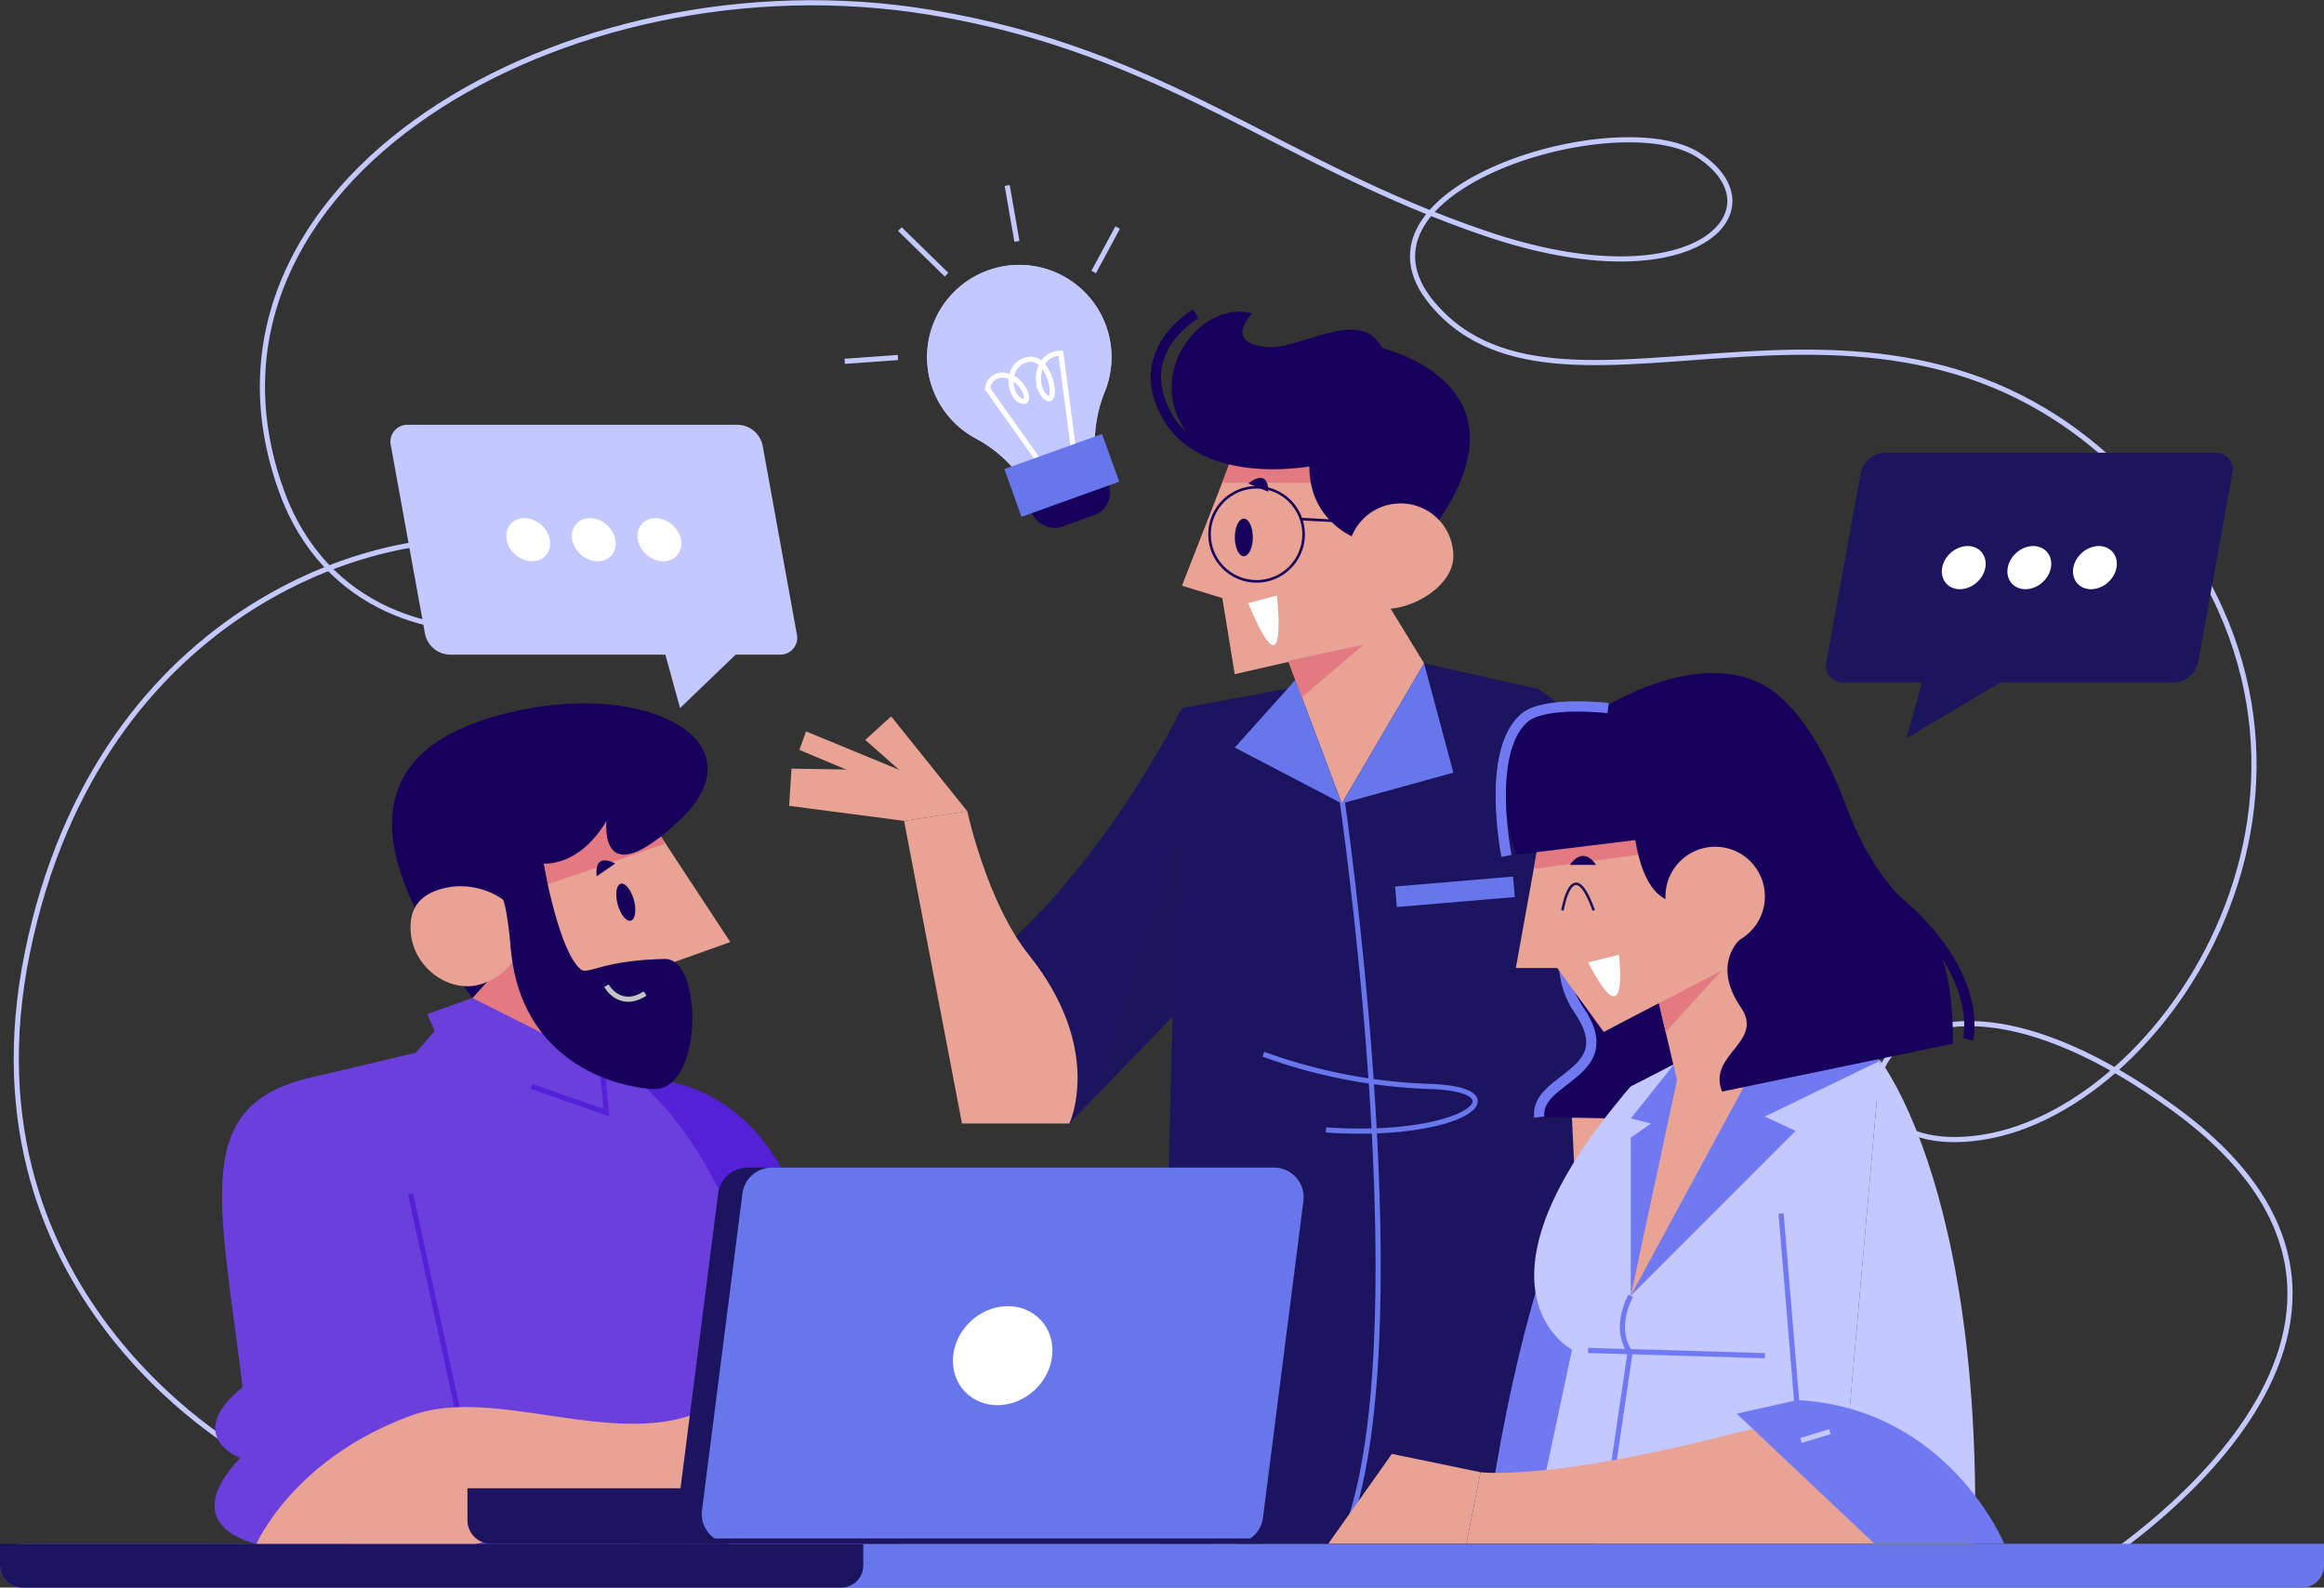 <svg xmlns="http://www.w3.org/2000/svg" width="452.071" height="308.769" viewBox="0 0 452.071 308.769">
  <rect x="0" y="0" width="452.071" height="308.769" fill="#333333" stroke="none"/>
  <g id="Group_29" data-name="Group 29" transform="translate(-27.503 -88.111)">
    <g id="BACKGROUND">
      <path id="Path_2" data-name="Path 2" d="M76.885,371.8s-58.024-30.314-44.042-98.478,70.921-84.34,94.337-79.336c43.89,9.379-27.817,37.052-44.946-10.446C60.743,123.94,137.372,78.819,208.408,90.5c45.652,7.5,67.69,29.36,108.272,43.092,40.437,13.683,57.4-4.643,41.286-15.264-15.293-10.083-70.819,6.367-51.754,28.912,26.1,30.871,89.017-16.959,137.776,36.3s6.43,120.216-31.055,125.8-21.048-48.224,37.485-5.584-15.4,88.865-15.4,88.865" fill="none" stroke="#c3c8ff" stroke-miterlimit="10" stroke-width="1"/>
    </g>
    <g id="OBJECTS">
      <g id="Group_1" data-name="Group 1">
        <path id="Rectangle_1" data-name="Rectangle 1" d="M4.263,0H452.071a0,0,0,0,1,0,0V4.263a4.263,4.263,0,0,1-4.263,4.263H4.263A4.263,4.263,0,0,1,0,4.263v0A4.263,4.263,0,0,1,4.263,0Z" transform="translate(27.503 388.354)" fill="#6876eb"/>
        <path id="Rectangle_2" data-name="Rectangle 2" d="M0,0H167.921a0,0,0,0,1,0,0V4.263a4.263,4.263,0,0,1-4.263,4.263H4.263A4.263,4.263,0,0,1,0,4.263V0A0,0,0,0,1,0,0Z" transform="translate(27.503 388.354)" fill="#1c145e"/>
      </g>
      <g id="Group_4" data-name="Group 4">
        <path id="Path_3" data-name="Path 3" d="M257.422,225.83c-18.994,36.5-40.336,51.37-40.336,51.37l18.431,29.426L267.7,273.181Z" fill="#1c145e"/>
        <path id="Path_4" data-name="Path 4" d="M304.517,217.118l-47.1,8.712c-2.983,89.1-4.1,162.513-4.1,162.513h84.534S340.309,251.9,326.71,222.13Z" fill="#1c145e"/>
        <line id="Line_1" data-name="Line 1" y1="1.942" x2="22.944" transform="translate(299.049 260.584)" fill="none" stroke="#6876eb" stroke-miterlimit="10" stroke-width="4"/>
        <path id="Path_5" data-name="Path 5" d="M288.517,243.375s14.563,99.377,1.892,139.587" fill="none" stroke="#6876eb" stroke-miterlimit="10" stroke-width="1"/>
        <path id="Path_6" data-name="Path 6" d="M273.269,293.154a104.839,104.839,0,0,0,32.3,6.26c18.235.6,6.889,10.3-20.145,8.462" fill="none" stroke="#6876eb" stroke-miterlimit="10" stroke-width="1"/>
        <path id="Path_7" data-name="Path 7" d="M276.894,213.5l11.623,30.88,16-27.257-10.546-17.233Z" fill="#e9a394"/>
        <path id="Path_8" data-name="Path 8" d="M288.517,244.375l21.7-5.99-5.7-21.267Z" fill="#6876eb"/>
        <path id="Path_9" data-name="Path 9" d="M279.477,220.357,267.7,233.509l20.815,10.866Z" fill="#6876eb"/>
        <path id="Path_10" data-name="Path 10" d="M235.517,306.626s6.877-14.34-7.89-32.812c-8.188-10.243-11.96-27.918-11.96-27.918l-12.3,1.871,11.266,58.859Z" fill="#e9a394"/>
        <path id="Path_11" data-name="Path 11" d="M200.85,227.441l-5.036,4.579,6.733,5.944-21.085-.359-.452,7.236,22.355,2.928,12.3-1.871Z" fill="#e9a394"/>
        <path id="Path_12" data-name="Path 12" d="M204.535,238.709,184.3,230.364,183,233.958l16.886,7.1Z" fill="#e9a394"/>
        <path id="Path_13" data-name="Path 13" d="M326.71,222.13s27.176,15.474,35.759,73.435l-31.529,7.608Z" fill="#1c145e"/>
        <g id="Group_3" data-name="Group 3">
          <path id="Path_14" data-name="Path 14" d="M267.686,175.759l-10.264,26.265,7.849,2.415,2.415,14.793,25.057-5.736,3.623-40.152Z" fill="#e9a394"/>
          <path id="Path_15" data-name="Path 15" d="M284.409,182H265.247l2.089-5.662,17.072-1.056Z" fill="#e37a82"/>
          <path id="Path_16" data-name="Path 16" d="M294.422,193.982S282.2,191.453,282.2,178.806c0,0-18.139,2.47-24.4-7.377-7.417-11.663,3.918-25.066,13.279-22.343,0,0-5.9,5.847,3.06,6.534,6.389.491,18.064-8.009,22.232.211,0,0,32.159,7.345,8.151,37.308Z" fill="#16005c"/>
          <path id="Path_17" data-name="Path 17" d="M282.2,177.806s-24.246,4.685-29.318-12.7c-2.964-10.165,7.224-15.953,7.224-15.953" fill="none" stroke="#16005c" stroke-miterlimit="10" stroke-width="2"/>
          <g id="Group_2" data-name="Group 2">
            <circle id="Ellipse_1" data-name="Ellipse 1" cx="9.153" cy="9.153" r="9.153" transform="translate(262.783 182.879)" fill="none" stroke="#16005c" stroke-miterlimit="10" stroke-width="0.5"/>
            <line id="Line_2" data-name="Line 2" x2="13.036" y2="0.714" transform="translate(280.597 189.071)" fill="none" stroke="#16005c" stroke-miterlimit="10" stroke-width="0.5"/>
          </g>
          <path id="Path_18" data-name="Path 18" d="M310.214,196.287c0,5.669-7.6,10.265-13.264,10.265s-7.265-4.6-7.265-10.265a10.264,10.264,0,0,1,20.529,0Z" fill="#e9a394"/>
        </g>
        <path id="Path_19" data-name="Path 19" d="M358.706,296.473v47.332h-23.6l-1.964-41.163Z" fill="#e9a394"/>
        <path id="Path_20" data-name="Path 20" d="M255.584,285.773l.991-32.98-15.288,47.837Z" fill="#1c145c"/>
        <path id="Path_21" data-name="Path 21" d="M278.109,216.636l14.634-3.141-12,10.233Z" fill="#e37a82"/>
        <ellipse id="Ellipse_2" data-name="Ellipse 2" cx="1.752" cy="3.654" rx="1.752" ry="3.654" transform="translate(267.702 188.978)" fill="#16005c"/>
        <path id="Path_22" data-name="Path 22" d="M274.212,183.746c0-4.9-3.9-1.6-3.9-1.6Z" fill="#16005c"/>
        <path id="Path_23" data-name="Path 23" d="M270.313,205.422l5.575-1.484S278.277,224.616,270.313,205.422Z" fill="#fff"/>
      </g>
      <g id="Group_7" data-name="Group 7">
        <path id="Path_24" data-name="Path 24" d="M150.175,298.106s37.613-5.82,38.352,59.77c.119,10.644,6.9,30.478,6.9,30.478H161.337Z" fill="#5321d7"/>
        <path id="Path_25" data-name="Path 25" d="M110.846,292.286l-22.733,5.366,6.936,90.7H183.5s-2.967-71.763-36.323-93.292Z" fill="#6a3fdc"/>
        <path id="Path_26" data-name="Path 26" d="M88.113,297.652C64.681,303,70.166,320.981,74.691,357.911c-11.7,9.5-.475,13.772-.475,13.772-12.845,13.615,3.178,16.671,3.178,16.671h42.774S111.56,292.3,88.113,297.652Z" fill="#6a3fdc"/>
        <line id="Line_3" data-name="Line 3" x1="10.265" y1="47.12" transform="translate(107.36 320.285)" fill="none" stroke="#5321d7" stroke-miterlimit="10" stroke-width="1"/>
        <path id="Path_27" data-name="Path 27" d="M77.394,388.354s7.222-16.581,30.047-24.916c18.925-6.912,46.608,11.029,64.329-6.018l3.282,19.194-54.884,11.74Z" fill="#e9a394"/>
        <g id="Group_6" data-name="Group 6">
          <g id="Group_5" data-name="Group 5">
            <path id="Path_28" data-name="Path 28" d="M152.636,245.572l16.922,25.758L158.7,275.206l-1.877,20.933L124.188,284.8l3.074-42.579Z" fill="#e9a394"/>
            <path id="Path_29" data-name="Path 29" d="M127.527,272.629l-16.681,19.657L132.238,318.5l9.647-30.62Z" fill="#e37a82"/>
            <path id="Path_30" data-name="Path 30" d="M133.105,260.458l23.87-8.282-4.339-6.6-23.58,2.454Z" fill="#e37a82"/>
            <path id="Path_31" data-name="Path 31" d="M131.044,269.481s7.227,14.469,2.2-13.422c0,0,6.858.77,12.228-8.281,0,0-1.669,14.749,14.086,0s-4.274-26.29-28.747-21.948c-21.213,3.764-42.442,15.749-11.416,56.383Z" fill="#16005c"/>
            <path id="Path_32" data-name="Path 32" d="M127.18,275.234a11.9,11.9,0,0,1-7.333,4.588c-5.816.847-11.5-3.745-12.343-9.561s2.09-8.836,7.906-9.683a14.435,14.435,0,0,1,9.893,2.466C126.161,264.114,127.18,275.234,127.18,275.234Z" fill="#e9a394"/>
            <ellipse id="Ellipse_3" data-name="Ellipse 3" cx="1.634" cy="3.729" rx="1.634" ry="3.729" transform="matrix(0.965, -0.262, 0.262, 0.965, 146.679, 260.416)" fill="#16005c"/>
            <path id="Path_33" data-name="Path 33" d="M143.586,258.539s-.848-4.783,3.592-2.48Z" fill="#16005c"/>
          </g>
          <path id="Path_34" data-name="Path 34" d="M108.175,293.09l3.873-4.448-1.421-3.3,8.768-3.132,25.15,12.648.927,9.657-4.257-1.344-6.948,25.9Z" fill="#6a3fdc"/>
          <path id="Path_35" data-name="Path 35" d="M130.886,299.414l14.585,5.1-.927-9.657" fill="none" stroke="#5321d7" stroke-miterlimit="10" stroke-width="1"/>
          <path id="Path_36" data-name="Path 36" d="M133.243,256.059s2.934,17.076,7.225,20.587c1.409,1.152,4.077-1.78,16.354-2.026,7.508-.151,7.5,26.053-2.461,25.3s-25.1-6.962-27.369-26.062C125,257.105,133.243,256.059,133.243,256.059Z" fill="#16005c"/>
          <path id="Path_37" data-name="Path 37" d="M145.471,279.822s2.533,4.714,7.523,1.521" fill="none" stroke="#c4c6c5" stroke-miterlimit="10" stroke-width="1"/>
        </g>
      </g>
      <g id="Group_9" data-name="Group 9">
        <path id="Rectangle_3" data-name="Rectangle 3" d="M0,0H83.968A4.562,4.562,0,0,1,88.53,4.562V6.221a4.562,4.562,0,0,1-4.562,4.562H4.562A4.562,4.562,0,0,1,0,6.221V0A0,0,0,0,1,0,0Z" transform="translate(118.434 377.57)" fill="#1c145e"/>
        <g id="Group_8" data-name="Group 8">
          <path id="Path_38" data-name="Path 38" d="M270.6,315.2H172.921a5.766,5.766,0,0,0-5.721,5.037l-7.869,61.613a5.768,5.768,0,0,0,5.721,6.5h97.676a5.769,5.769,0,0,0,5.722-5.037l7.869-61.614A5.768,5.768,0,0,0,270.6,315.2Z" fill="#1c145e"/>
          <path id="Path_39" data-name="Path 39" d="M275.324,315.2H177.648a5.767,5.767,0,0,0-5.721,5.037l-7.869,61.613a5.768,5.768,0,0,0,5.722,6.5h97.675a5.768,5.768,0,0,0,5.722-5.037l7.869-61.614A5.768,5.768,0,0,0,275.324,315.2Z" fill="#6876eb"/>
          <ellipse id="Ellipse_4" data-name="Ellipse 4" cx="10.153" cy="9.14" rx="10.153" ry="9.14" transform="matrix(0.725, -0.688, 0.688, 0.725, 208.895, 352.137)" fill="#fff"/>
        </g>
        <line id="Line_4" data-name="Line 4" x1="121.58" transform="translate(151.613 387.832)" fill="none" stroke="#1c145e" stroke-miterlimit="10" stroke-width="1"/>
      </g>
      <g id="Group_15" data-name="Group 15">
        <g id="Group_13" data-name="Group 13">
          <g id="Group_10" data-name="Group 10">
            <path id="Path_40" data-name="Path 40" d="M326.926,305.378l40.36.765-9.15-49.373-21.461,2.43s-9.667,14.268-2.033,25.362C343.256,297.079,326.039,297.546,326.926,305.378Z" fill="#16005c"/>
            <path id="Path_41" data-name="Path 41" d="M336.675,259.2s-9.667,14.268-2.033,25.362c8.614,12.517-8.6,12.984-7.716,20.816" fill="none" stroke="#7079f1" stroke-miterlimit="10" stroke-width="2"/>
          </g>
          <path id="Path_42" data-name="Path 42" d="M344.727,299.414s-18.364,18.02-28.047,85.929h20.442Z" fill="#7079f1"/>
          <path id="Path_43" data-name="Path 43" d="M393.261,294.394l-7.992,90.949H325.9l7.391-34.736s-22.6-11.792,11.439-51.193l8.461-4.352,36.76-2.776Z" fill="#c3c8ff"/>
          <path id="Path_44" data-name="Path 44" d="M344.727,340.118s-3.559,6.1-.137,10.99l-5.039,34.235" fill="none" stroke="#7079f1" stroke-miterlimit="10" stroke-width="1"/>
          <line id="Line_5" data-name="Line 5" x2="34.389" y2="1.015" transform="translate(336.429 350.764)" fill="none" stroke="#7079f1" stroke-miterlimit="10" stroke-width="1"/>
          <line id="Line_6" data-name="Line 6" x1="3.637" y1="43.745" transform="translate(373.961 324.139)" fill="none" stroke="#7079f1" stroke-miterlimit="10" stroke-width="1"/>
          <path id="Path_45" data-name="Path 45" d="M393.261,294.394s3.28,4.125,7.075,13.691c5.382,13.563,11.8,38.066,11.38,77.258H385.269Z" fill="#c3c8ff"/>
          <path id="Path_46" data-name="Path 46" d="M411.716,388.343s-13.213-30.22-46.451-21.571c-36.29,9.442-49.767,7.677-49.767,7.677l-2.751,13.894Z" fill="#e9a394"/>
          <g id="Group_11" data-name="Group 11">
            <path id="Path_47" data-name="Path 47" d="M377.122,360.42l-11.793,2.637,26.787,25.286h25.249S406.483,361.957,377.122,360.42Z" fill="#7079f1"/>
            <line id="Line_7" data-name="Line 7" y1="1.716" x2="5.617" transform="translate(377.851 366.547)" fill="none" stroke="#c3c8ff" stroke-miterlimit="10" stroke-width="1"/>
          </g>
          <path id="Path_48" data-name="Path 48" d="M315.5,374.449l-17.244-3.566-12.362,17.46h26.855Z" fill="#e9a394"/>
          <path id="Path_49" data-name="Path 49" d="M344.727,340.118l32.044-32.044-5.953-2.811,22.444-10.869-10.307-6.559H358.969l-14.242,17.8,3.935.988-3.935,2.759Z" fill="#7079f1"/>
          <g id="Group_12" data-name="Group 12">
            <path id="Path_50" data-name="Path 50" d="M367.13,298.729l10.467-7.234-11.3-25.267-17.515,11,4.934,20.959-8.99,41.931Z" fill="#e9a394"/>
            <path id="Path_51" data-name="Path 51" d="M350.192,283.215l12.292-6.41L351.51,288.811Z" fill="#e37a82"/>
            <path id="Path_52" data-name="Path 52" d="M327.737,246.635l-5.367,29.746h8.051l9.04,12.43,23.023-12.006-16.1-35.877Z" fill="#e9a394"/>
            <path id="Path_53" data-name="Path 53" d="M326.436,253.848l-.539,3.267,21.233-2.9-.325-4.068Z" fill="#e37a82"/>
            <path id="Path_54" data-name="Path 54" d="M386.424,244.375c-5.315-14.408-11.812-19.962-11.814-19.963-13.025-12.944-35.29,1.418-35.29,1.418-28.532-6.906-16.95,28.517-16.95,28.517l23.236-2.85c3.248,19.492,14.868,9.622,14.868,9.622l5.418,9.774s-5.467,4.832.233,13.115c4.693,6.821-6.546,9.146-3.641,16.406l44.914-9.309C407.4,261.555,396.03,270.415,386.424,244.375Z" fill="#16005c"/>
            <path id="Path_55" data-name="Path 55" d="M320.549,254.577s-4.109-20.225,3.439-26.807c3.937-3.432,16.332-1.94,16.332-1.94" fill="none" stroke="#7079f1" stroke-miterlimit="10" stroke-width="2"/>
            <path id="Path_56" data-name="Path 56" d="M410.338,290.255s3.587-13.45-15.956-28.7" fill="none" stroke="#16005c" stroke-miterlimit="10" stroke-width="2"/>
            <circle id="Ellipse_5" data-name="Ellipse 5" cx="9.675" cy="9.675" r="9.675" transform="translate(351.467 252.793)" fill="#e9a394"/>
          </g>
        </g>
        <path id="Path_57" data-name="Path 57" d="M336.429,275.287l6-1.473S344.532,290.921,336.429,275.287Z" fill="#fff"/>
        <g id="Group_14" data-name="Group 14">
          <path id="Path_58" data-name="Path 58" d="M331.434,265.178s1.91-11.636,6.086,0" fill="none" stroke="#1c145e" stroke-miterlimit="10" stroke-width="0.5"/>
          <path id="Path_59" data-name="Path 59" d="M332.908,256.327s2.325-3.938,5.081,0Z" fill="#16005c"/>
        </g>
      </g>
      <g id="Group_17" data-name="Group 17">
        <g id="Group_16" data-name="Group 16">
          <path id="Path_60" data-name="Path 60" d="M242.655,151.506a17.936,17.936,0,1,0-25.369,21.865,25.772,25.772,0,0,1,9.292,8.4l.677,1.018,13.437-4.832-.125-1.21a26.777,26.777,0,0,1,1.892-12.587A17.864,17.864,0,0,0,242.655,151.506Z" fill="#c3c8ff"/>
          <path id="Path_61" data-name="Path 61" d="M242.655,151.506a17.936,17.936,0,1,0-25.369,21.865,25.772,25.772,0,0,1,9.292,8.4l.677,1.018,13.437-4.832-.125-1.21a26.777,26.777,0,0,1,1.892-12.587A17.864,17.864,0,0,0,242.655,151.506Z" fill="#c3c8ff"/>
          <path id="Path_62" data-name="Path 62" d="M230.33,178.825l-10.711-15.1a2.841,2.841,0,0,1,3.557-2.574c3.362.484,5.369,5.79,2.97,4.934s-3.248-7.093,1.291-8.044,6.056,9.362,3.548,7.375-1.979-8.553,2.883-8.608l2.852,21.787" fill="none" stroke="#fff" stroke-miterlimit="10" stroke-width="1"/>
          <rect id="Rectangle_4" data-name="Rectangle 4" width="15.938" height="13.175" rx="4.616" transform="translate(225.269 179.714) rotate(-19.776)" fill="#16005c"/>
          <rect id="Rectangle_5" data-name="Rectangle 5" width="20.194" height="9.858" transform="translate(222.877 179.351) rotate(-19.776)" fill="#6876eb"/>
        </g>
        <line id="Line_8" data-name="Line 8" x1="1.895" y1="10.869" transform="translate(223.425 124.19)" fill="none" stroke="#c3c8ff" stroke-miterlimit="10" stroke-width="1"/>
        <line id="Line_9" data-name="Line 9" x1="9.078" y1="8.867" transform="translate(202.549 132.666)" fill="none" stroke="#c3c8ff" stroke-miterlimit="10" stroke-width="1"/>
        <line id="Line_10" data-name="Line 10" x1="10.358" y2="0.742" transform="translate(191.808 157.641)" fill="none" stroke="#c3c8ff" stroke-miterlimit="10" stroke-width="1"/>
        <line id="Line_11" data-name="Line 11" y1="8.645" x2="4.662" transform="translate(240.251 132.37)" fill="none" stroke="#c3c8ff" stroke-miterlimit="10" stroke-width="1"/>
      </g>
      <g id="Group_24" data-name="Group 24">
        <g id="Group_20" data-name="Group 20">
          <g id="Group_19" data-name="Group 19">
            <path id="Path_63" data-name="Path 63" d="M386.092,220.863h64.229a5.066,5.066,0,0,0,4.777-4.044l6.636-36.617a3.282,3.282,0,0,0-3.31-4.044H394.2a5.065,5.065,0,0,0-4.777,4.044l-6.637,36.617A3.283,3.283,0,0,0,386.092,220.863Z" fill="#1c145c"/>
            <g id="Group_18" data-name="Group 18">
              <ellipse id="Ellipse_6" data-name="Ellipse 6" cx="4.598" cy="3.837" rx="4.598" ry="3.837" transform="matrix(0.738, -0.674, 0.674, 0.738, 429.033, 198.779)" fill="#fff"/>
              <ellipse id="Ellipse_7" data-name="Ellipse 7" cx="4.598" cy="3.837" rx="4.598" ry="3.837" transform="matrix(0.738, -0.674, 0.674, 0.738, 416.276, 198.779)" fill="#fff"/>
              <ellipse id="Ellipse_8" data-name="Ellipse 8" cx="4.598" cy="3.837" rx="4.598" ry="3.837" transform="matrix(0.738, -0.674, 0.674, 0.738, 403.518, 198.779)" fill="#fff"/>
            </g>
          </g>
          <path id="Path_64" data-name="Path 64" d="M420.659,218.455l-22.317,13.264,4-14.31Z" fill="#1c145c"/>
        </g>
        <g id="Group_23" data-name="Group 23">
          <g id="Group_22" data-name="Group 22">
            <path id="Path_65" data-name="Path 65" d="M179.181,215.435H114.953a5.066,5.066,0,0,1-4.777-4.044l-6.637-36.617a3.283,3.283,0,0,1,3.311-4.044h64.229a5.064,5.064,0,0,1,4.776,4.044l6.637,36.617A3.282,3.282,0,0,1,179.181,215.435Z" fill="#c3c8ff"/>
            <g id="Group_21" data-name="Group 21">
              <ellipse id="Ellipse_9" data-name="Ellipse 9" cx="3.837" cy="4.598" rx="3.837" ry="4.598" transform="matrix(0.674, -0.738, 0.738, 0.674, 124.276, 192.814)" fill="#fff"/>
              <ellipse id="Ellipse_10" data-name="Ellipse 10" cx="3.837" cy="4.598" rx="3.837" ry="4.598" transform="matrix(0.674, -0.738, 0.738, 0.674, 137.034, 192.814)" fill="#fff"/>
              <ellipse id="Ellipse_11" data-name="Ellipse 11" cx="3.837" cy="4.598" rx="3.837" ry="4.598" transform="matrix(0.674, -0.738, 0.738, 0.674, 149.791, 192.814)" fill="#fff"/>
            </g>
          </g>
          <path id="Path_66" data-name="Path 66" d="M156.269,213.027l3.523,12.8,14.248-13.7Z" fill="#c3c8ff"/>
        </g>
      </g>
    </g>
  </g>
</svg>
